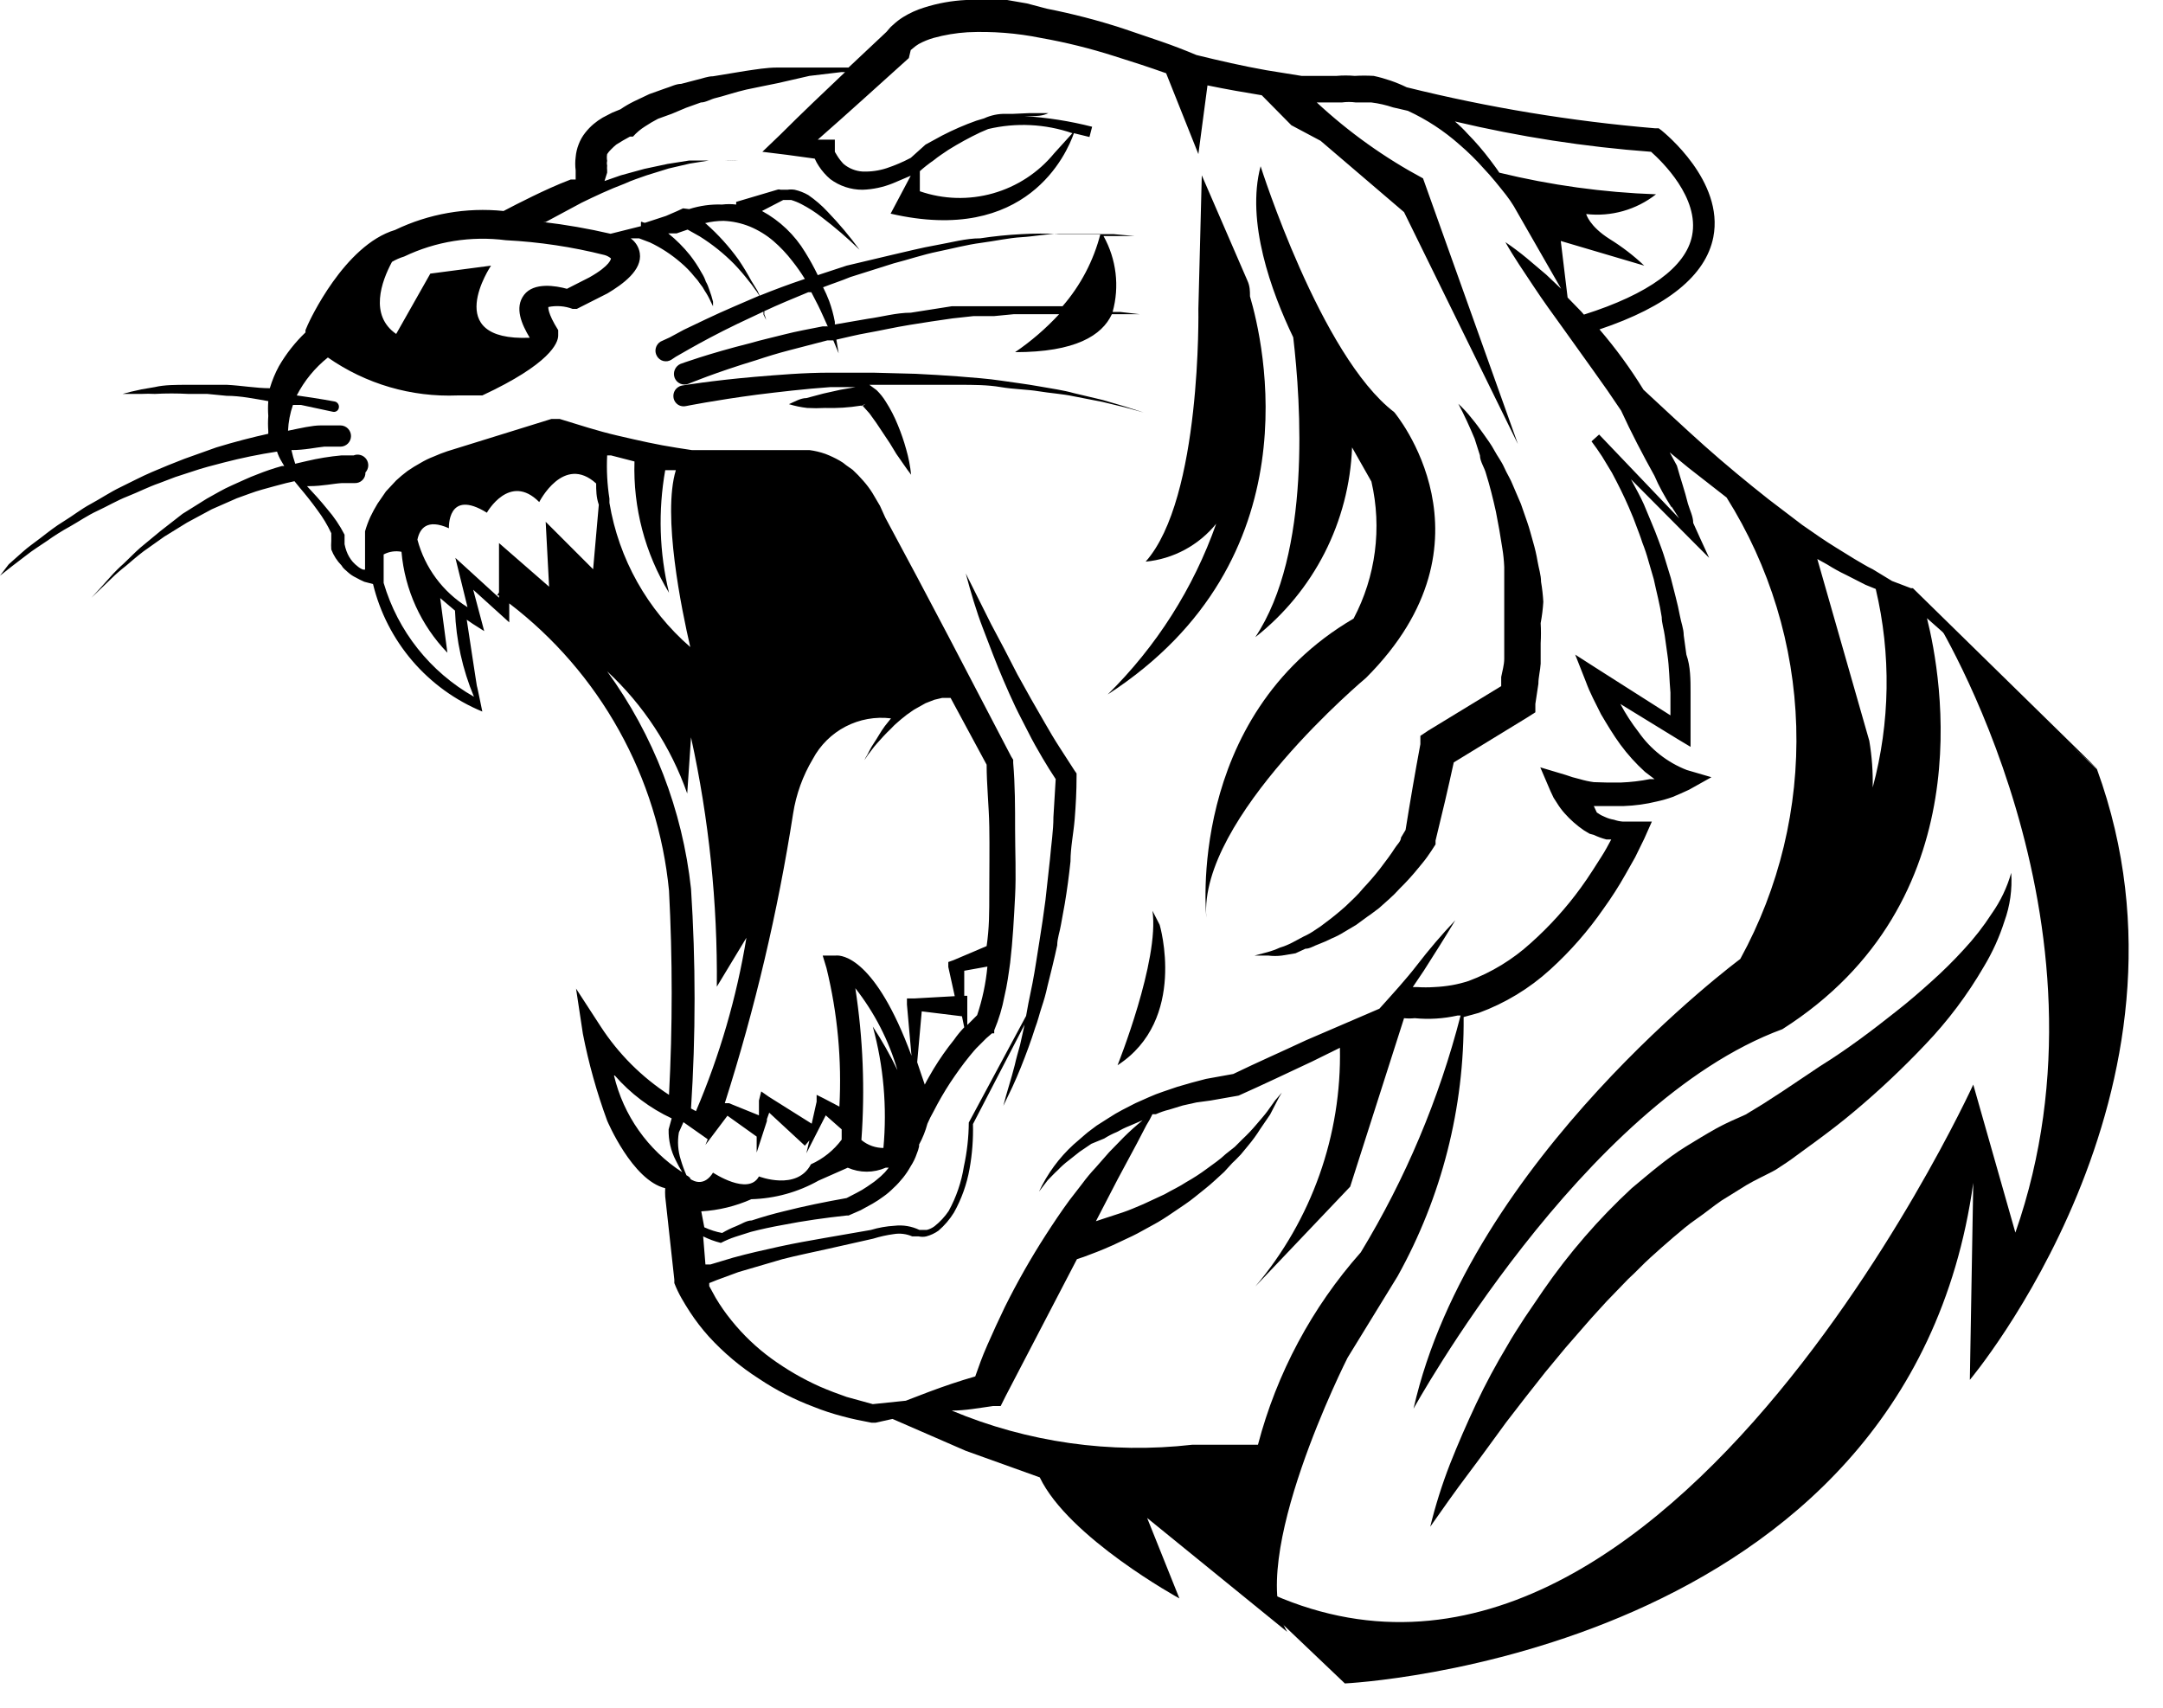 <svg width="57" height="45" viewBox="0 0 57 45" fill="none" xmlns="http://www.w3.org/2000/svg">
<g clip-path="url(#clip0_104_73)">
<path d="M40.67 15.86C40.66 15.682 40.64 15.505 40.61 15.33C40.61 15.15 40.55 14.98 40.52 14.8C40.49 14.62 40.45 14.45 40.4 14.28C40.35 14.11 40.31 13.94 40.25 13.77L40.08 13.28L39.87 12.79C39.81 12.63 39.71 12.48 39.64 12.32C39.57 12.16 39.46 12.02 39.38 11.87C39.3 11.72 39.19 11.57 39.09 11.43C38.99 11.29 38.89 11.15 38.78 11.02C38.674 10.884 38.557 10.757 38.43 10.64C38.59 10.94 38.73 11.25 38.86 11.56L39 12C39 12.16 39.12 12.32 39.16 12.48C39.26 12.8 39.34 13.12 39.42 13.48L39.51 13.96L39.59 14.45C39.617 14.612 39.633 14.776 39.64 14.94C39.64 15.1 39.64 15.26 39.64 15.42C39.64 15.58 39.64 15.75 39.64 15.91C39.64 16.07 39.64 16.24 39.64 16.4C39.64 16.56 39.64 16.72 39.64 16.88V17.36C39.64 17.52 39.59 17.68 39.56 17.84V18.08L37.64 19.25L37.43 19.39V19.61C37.29 20.36 37.16 21.12 37.04 21.87L36.92 22.07C36.92 22.17 36.81 22.26 36.75 22.36C36.69 22.46 36.5 22.72 36.36 22.9C36.22 23.08 36.07 23.25 35.92 23.41C35.849 23.498 35.772 23.581 35.69 23.66L35.45 23.89C35.28 24.04 35.11 24.18 34.92 24.32C34.834 24.389 34.744 24.452 34.65 24.51C34.556 24.576 34.455 24.633 34.35 24.68L34.05 24.84C33.948 24.893 33.841 24.937 33.73 24.97C33.623 25.019 33.513 25.059 33.4 25.09L33.06 25.18H33.42C33.539 25.195 33.66 25.195 33.78 25.18L34.14 25.12L34.4 25C34.52 25 34.63 24.92 34.75 24.88C34.866 24.836 34.979 24.786 35.09 24.73C35.205 24.683 35.315 24.627 35.42 24.56L35.74 24.37L36.04 24.15C36.15 24.08 36.24 24 36.34 23.93L36.62 23.68C36.712 23.598 36.798 23.512 36.88 23.42C37.057 23.246 37.224 23.063 37.38 22.87C37.46 22.77 37.54 22.68 37.61 22.58C37.68 22.48 37.75 22.38 37.83 22.25V22.15C38 21.46 38.16 20.78 38.31 20.09L40.24 18.91L40.46 18.77V18.55L40.54 18.02C40.54 17.84 40.59 17.67 40.6 17.49V16.95C40.61 16.773 40.61 16.596 40.6 16.42C40.635 16.235 40.658 16.048 40.67 15.86Z" fill="black"/>
<path d="M36 17.86C39.61 14.25 36.74 10.86 36.74 10.86C34.8 9.38 33.22 4.38 33.22 4.38C32.83 5.84 33.5 7.68 34.08 8.89C34.28 10.6 34.56 14.57 33.08 16.79C33.842 16.192 34.465 15.434 34.906 14.571C35.346 13.707 35.593 12.758 35.63 11.79L36.14 12.69C36.422 13.911 36.255 15.192 35.67 16.3C31.23 18.9 31.79 24.18 31.79 24.18C31.58 21.56 36 17.86 36 17.86Z" fill="black"/>
<path d="M32.94 7.81C32.94 7.67 32.94 7.54 32.87 7.39L31.67 4.62L31.58 8.14C31.58 8.14 31.67 13.14 30.19 14.8C30.551 14.765 30.901 14.659 31.221 14.487C31.54 14.315 31.822 14.082 32.05 13.8C31.451 15.498 30.473 17.037 29.19 18.3C34.67 14.75 33.29 9 32.94 7.81Z" fill="black"/>
<path d="M30.14 10.87L29.64 10.71L29.06 10.54L28.3 10.36C28.02 10.28 27.71 10.24 27.38 10.18C27.05 10.12 26.71 10.08 26.38 10.03C26.05 9.98 25.65 9.95 25.27 9.92C24.89 9.89 24.51 9.87 24.13 9.85L23 9.82C22.62 9.82 22.25 9.82 21.89 9.82C21.17 9.82 20.5 9.88 19.89 9.93C18.74 10.03 17.97 10.16 17.97 10.16C17.934 10.167 17.899 10.181 17.869 10.202C17.838 10.222 17.812 10.249 17.791 10.279C17.771 10.31 17.757 10.344 17.75 10.38C17.743 10.417 17.743 10.454 17.75 10.49C17.757 10.526 17.771 10.56 17.792 10.59C17.812 10.62 17.839 10.646 17.87 10.666C17.901 10.685 17.935 10.699 17.971 10.704C18.008 10.71 18.044 10.709 18.08 10.7C18.08 10.7 18.82 10.55 19.95 10.4C20.52 10.33 21.18 10.25 21.89 10.2H22.55L22.15 10.27L21.7 10.37L21.25 10.49C21.1 10.49 20.95 10.58 20.79 10.65C20.947 10.698 21.107 10.731 21.27 10.75C21.427 10.759 21.583 10.759 21.74 10.75C22.055 10.76 22.369 10.74 22.68 10.69H22.73L22.91 10.89L23.09 11.14L23.27 11.41L23.45 11.68L23.62 11.96C23.75 12.14 23.87 12.33 24.01 12.51C23.987 12.283 23.943 12.059 23.88 11.84C23.82 11.622 23.747 11.409 23.66 11.2C23.573 10.984 23.466 10.776 23.34 10.58C23.273 10.471 23.192 10.37 23.1 10.28L22.91 10.14H22.83H22.77H23H24.13C24.51 10.14 24.9 10.14 25.27 10.14C25.64 10.14 26.02 10.14 26.37 10.2C26.72 10.26 27.07 10.26 27.37 10.31C27.67 10.36 28 10.38 28.28 10.44L29.05 10.59L29.63 10.73L30.14 10.87ZM22.69 10.7L22.81 10.64C22.72 10.71 22.72 10.69 22.69 10.7Z" fill="black"/>
<path d="M55.28 20.27L50.41 15.5H50.36L49.86 15.31L49.35 15C49.18 14.92 49.03 14.82 48.87 14.73L48.4 14.44C48.09 14.25 47.79 14.04 47.49 13.83L46.61 13.16C46.04 12.71 45.47 12.24 44.92 11.75C44.37 11.26 43.83 10.75 43.31 10.27C42.966 9.71 42.578 9.179 42.15 8.68C43.94 8.08 44.95 7.26 45.15 6.25C45.44 4.77 43.86 3.5 43.79 3.44L43.71 3.38H43.61C41.405 3.194 39.218 2.833 37.07 2.3C36.793 2.166 36.501 2.065 36.2 2C36.033 1.99 35.867 1.99 35.7 2C35.54 1.986 35.38 1.986 35.22 2H34.77H34.3L33.37 1.85C32.75 1.74 32.14 1.6 31.53 1.45C31.22 1.32 30.91 1.2 30.59 1.09L29.59 0.75C28.934 0.536 28.267 0.363 27.59 0.23L27.06 0.09L26.54 1.04867e-06C26.18 -0.025 25.82 -0.025 25.46 1.04867e-06C25.083 0.018 24.71 0.085 24.35 0.2C24.157 0.26 23.972 0.344 23.8 0.45C23.707 0.508 23.62 0.575 23.54 0.65C23.495 0.685 23.455 0.725 23.42 0.77L23.36 0.84L22.36 1.78H22.18H21.33H20.48C20.2 1.78 19.92 1.83 19.64 1.87L18.79 2.01C18.65 2.01 18.51 2.07 18.37 2.1L17.95 2.21C17.81 2.21 17.67 2.29 17.53 2.33L17.11 2.48L16.71 2.67C16.585 2.731 16.465 2.801 16.35 2.88L16.13 2.97L15.88 3.1C15.795 3.15 15.715 3.207 15.64 3.27C15.559 3.339 15.486 3.416 15.42 3.5C15.348 3.591 15.291 3.692 15.25 3.8C15.207 3.909 15.18 4.023 15.17 4.14C15.155 4.256 15.155 4.374 15.17 4.49C15.17 4.55 15.17 4.61 15.17 4.66V4.73H15.04C14.67 4.87 14.33 5.03 14.04 5.17C13.75 5.31 13.44 5.47 13.27 5.56C12.289 5.459 11.299 5.632 10.41 6.06C9.07 6.46 8.15 8.47 8.11 8.56L8.05 8.7V8.76C7.776 9.022 7.54 9.322 7.35 9.65C7.25 9.834 7.17 10.029 7.11 10.23C6.75 10.23 6.37 10.16 5.98 10.14H5.46C5.29 10.14 5.12 10.14 4.96 10.14C4.64 10.14 4.33 10.14 4.08 10.2L3.73 10.26L3.46 10.32L3.23 10.38H3.47H3.73C3.847 10.374 3.963 10.374 4.08 10.38C4.373 10.364 4.667 10.364 4.96 10.38H5.46L5.97 10.43C6.34 10.43 6.72 10.51 7.07 10.57C7.06 10.7 7.06 10.83 7.07 10.96C7.06 11.093 7.06 11.227 7.07 11.36C7.07 11.36 7.07 11.36 7.07 11.43C6.66 11.52 6.19 11.64 5.7 11.79L4.86 12.09L4.43 12.26L4 12.44C3.72 12.56 3.44 12.71 3.17 12.84C2.9 12.97 2.65 13.14 2.39 13.28C2.13 13.42 1.92 13.59 1.69 13.73C1.46 13.87 1.27 14.02 1.09 14.16C0.91 14.3 0.73 14.42 0.59 14.55L0.23 14.87L0 15.17L0.33 14.91L0.71 14.62C0.86 14.5 1.04 14.39 1.23 14.26C1.429 14.117 1.636 13.987 1.85 13.87C2.08 13.74 2.31 13.58 2.57 13.46C2.83 13.34 3.08 13.19 3.36 13.08C3.64 12.97 3.91 12.83 4.2 12.73L4.62 12.57L5.05 12.43C5.34 12.33 5.62 12.26 5.89 12.19C6.355 12.069 6.825 11.972 7.3 11.9C7.33 11.991 7.37 12.078 7.42 12.16L7.49 12.28H7.43C7.209 12.341 6.992 12.415 6.78 12.5C6.56 12.58 6.34 12.69 6.11 12.79C5.88 12.89 5.67 13.02 5.45 13.14L4.81 13.54L4.22 14L3.7 14.43C3.54 14.57 3.4 14.72 3.26 14.85C3.133 14.962 3.012 15.083 2.9 15.21L2.64 15.5L2.41 15.75L2.66 15.51L2.94 15.24C3.06 15.123 3.187 15.013 3.32 14.91C3.46 14.79 3.61 14.66 3.78 14.53L4.33 14.14L4.93 13.77L5.58 13.42L6.24 13.13C6.47 13.05 6.69 12.96 6.91 12.9C7.13 12.84 7.34 12.78 7.54 12.73L7.76 12.68L7.89 12.84C8.06 13.04 8.22 13.24 8.37 13.45C8.51 13.637 8.631 13.838 8.73 14.05V14.13C8.73 14.13 8.73 14.21 8.73 14.25C8.724 14.327 8.724 14.403 8.73 14.48C8.79 14.637 8.882 14.78 9 14.9C9.021 14.938 9.048 14.971 9.08 15L9.17 15.08C9.233 15.137 9.303 15.184 9.38 15.22C9.451 15.261 9.525 15.297 9.6 15.33L9.83 15.39C10.011 16.137 10.367 16.831 10.867 17.415C11.368 17.999 11.999 18.456 12.71 18.75C12.71 18.75 12.57 18.06 12.57 18.09C12.57 18.12 12.3 16.33 12.3 16.33L12.46 16.44L12.76 16.63L12.47 15.54L13.42 16.4V15.9C14.604 16.805 15.589 17.944 16.313 19.247C17.038 20.549 17.486 21.987 17.63 23.47C17.724 25.262 17.724 27.058 17.63 28.85C16.911 28.383 16.297 27.769 15.83 27.05L15.18 26.05L15.36 27.24C15.512 28.019 15.726 28.785 16 29.53C16 29.53 16.66 31.1 17.53 31.31C17.525 31.383 17.525 31.457 17.53 31.53L17.77 33.72V33.81C17.823 33.948 17.887 34.081 17.96 34.21C18.03 34.33 18.1 34.45 18.18 34.57C18.33 34.799 18.497 35.017 18.68 35.22C19.07 35.646 19.513 36.019 20 36.33C20.45 36.632 20.933 36.88 21.44 37.07C21.688 37.17 21.942 37.253 22.2 37.32C22.45 37.39 22.71 37.44 22.97 37.49H23.07L23.52 37.39L25.45 38.23L27.4 38.93C28.16 40.52 31.08 42.12 31.08 42.12L30.23 40L33.92 43C32.8 41.13 35.51 35.78 35.51 35.78L36.83 33.63C37.992 31.543 38.591 29.189 38.57 26.8L38.97 26.69C39.665 26.435 40.303 26.048 40.85 25.55C41.38 25.069 41.853 24.529 42.26 23.94C42.466 23.654 42.657 23.357 42.83 23.05L43.09 22.59L43.33 22.1L43.53 21.65H43.01H42.77C42.688 21.644 42.607 21.627 42.53 21.6C42.45 21.587 42.373 21.564 42.3 21.53L42.19 21.48L42.08 21.41L42 21.24H42.35H42.79C43.083 21.23 43.375 21.19 43.66 21.12C43.803 21.089 43.943 21.049 44.08 21L44.29 20.91L44.51 20.81L45.1 20.48L44.45 20.29C43.937 20.09 43.495 19.742 43.18 19.29C42.999 19.057 42.839 18.81 42.7 18.55L44.2 19.47L44.55 19.68V19.28V18.76C44.55 18.59 44.55 18.42 44.55 18.25C44.55 17.91 44.55 17.56 44.44 17.25L44.37 16.74C44.37 16.57 44.3 16.4 44.27 16.23C44.21 15.9 44.11 15.56 44.03 15.23L43.88 14.74C43.83 14.57 43.77 14.41 43.71 14.25C43.65 14.09 43.59 13.93 43.52 13.77C43.45 13.61 43.39 13.45 43.32 13.29C43.25 13.13 43.1 12.85 42.98 12.63L44.65 14.31L45.04 14.7L44.81 14.2L44.62 13.78C44.62 13.61 44.53 13.44 44.48 13.27C44.4 12.94 44.29 12.63 44.19 12.27L44 11.92L44.5 12.33L45.5 13.11C46.638 14.921 47.272 17.003 47.335 19.141C47.398 21.279 46.889 23.395 45.86 25.27C45.86 25.27 38.73 30.55 37.25 37.12C37.25 37.12 41.69 29.06 46.97 27.12C52.25 23.76 51.17 17.84 50.78 16.29L55.28 20.27ZM43.51 4C43.79 4.25 44.79 5.21 44.59 6.21C44.43 7.03 43.45 7.75 41.74 8.29L41.67 8.21L41.31 7.84L41.13 6.35L43.33 7C43.051 6.736 42.746 6.502 42.42 6.3C41.88 5.96 41.8 5.64 41.8 5.64C42.458 5.716 43.119 5.529 43.64 5.12C42.248 5.071 40.864 4.88 39.51 4.55C39.44 4.44 39.36 4.34 39.28 4.23C39.093 3.98 38.889 3.743 38.67 3.52C38.568 3.406 38.457 3.299 38.34 3.2C40.039 3.603 41.768 3.871 43.51 4ZM10.33 6.9C10.431 6.841 10.538 6.794 10.65 6.76C11.483 6.361 12.414 6.212 13.33 6.33C14.207 6.375 15.078 6.505 15.93 6.72C15.993 6.737 16.051 6.768 16.1 6.81C16.1 6.81 16.1 6.99 15.53 7.31L14.94 7.61C14.65 7.53 14.07 7.43 13.81 7.77C13.55 8.11 13.75 8.55 13.96 8.9C11.59 9 12.94 7 12.94 7L11.34 7.21L10.44 8.8C9.73 8.31 10.05 7.42 10.33 6.9ZM12.49 18.36C11.337 17.707 10.483 16.631 10.11 15.36V14.61C10.254 14.533 10.42 14.509 10.58 14.54C10.666 15.539 11.093 16.479 11.79 17.2L11.6 15.76L11.99 16.09C12.019 16.87 12.188 17.64 12.49 18.36ZM15.63 15L14.38 13.75L14.47 15.46L13.15 14.31V15.61L13.1 15.69H13.15V15.75L12 14.7L12.32 16C11.669 15.597 11.197 14.96 11 14.22C11.06 13.93 11.25 13.66 11.83 13.92C11.83 13.92 11.78 12.86 12.83 13.51C12.83 13.51 13.43 12.44 14.21 13.23C14.21 13.23 14.85 11.96 15.71 12.74C15.71 12.91 15.71 13.1 15.78 13.3L15.63 15ZM17.63 15.62C17.374 14.562 17.34 13.462 17.53 12.39H17.71H17.81C17.45 13.57 17.96 16.06 18.19 17.05C17.059 16.07 16.305 14.726 16.06 13.25V13.14C16.001 12.763 15.981 12.381 16 12H16.1L16.72 12.16C16.681 13.377 16.998 14.579 17.63 15.62ZM16 17.69C16.955 18.576 17.679 19.681 18.11 20.91L18.21 19.43C18.683 21.587 18.911 23.791 18.89 26L19.67 24.71C19.412 26.281 18.965 27.816 18.34 29.28L18.21 29.21C18.335 27.282 18.335 25.348 18.21 23.42C17.985 21.35 17.224 19.375 16 17.69ZM22.88 19.88C22.94 19.81 23.01 19.7 23.11 19.59C23.21 19.48 23.33 19.34 23.47 19.21C23.535 19.138 23.605 19.072 23.68 19.01L23.75 18.95L23.9 18.83C23.98 18.78 24.06 18.71 24.14 18.67L24.39 18.53L24.62 18.44L24.83 18.39H25.05L26 20.15C26 20.68 26.06 21.23 26.07 21.78C26.08 22.33 26.07 22.93 26.07 23.5C26.07 24.07 26.07 24.45 26 24.93L25.13 25.3L24.99 25.35V25.48L25.16 26.25L24.09 26.31H23.9V26.47L24.02 27.82C23.07 25.24 22.19 25.16 22.02 25.18H21.68L21.78 25.51C22.072 26.703 22.186 27.933 22.12 29.16L21.72 28.95L21.52 28.85V29.03L21.39 29.61L20.26 28.9L20.06 28.76L20 29V29.39L19.21 29.07H19.1C19.895 26.577 20.497 24.026 20.9 21.44C20.979 20.931 21.156 20.442 21.42 20C21.615 19.634 21.916 19.336 22.284 19.145C22.652 18.954 23.069 18.879 23.48 18.93L23.32 19.13C23.2 19.29 23.12 19.45 23.03 19.58C22.94 19.71 22.89 19.83 22.85 19.9C22.823 19.941 22.8 19.985 22.78 20.03L22.88 19.88ZM25.41 26.24V25.58L26.02 25.47C25.98 25.906 25.889 26.335 25.75 26.75L25.64 26.86L25.49 27.01V26.57V26.24H25.41ZM25.41 27.07C25.312 27.173 25.221 27.283 25.14 27.4C24.943 27.644 24.763 27.902 24.6 28.17C24.52 28.31 24.44 28.44 24.37 28.58C24.3 28.37 24.23 28.18 24.17 27.99L24.29 26.65L25.35 26.78L25.41 27.07ZM23.3 30.25C23.081 30.254 22.868 30.18 22.7 30.04C22.797 28.705 22.743 27.363 22.54 26.04C23.044 26.683 23.421 27.416 23.65 28.2C23.459 27.803 23.242 27.419 23 27.05C23.285 28.091 23.379 29.175 23.28 30.25H23.3ZM16.2 28.34C16.616 28.817 17.127 29.202 17.7 29.47L17.62 29.76C17.613 30.045 17.678 30.327 17.81 30.58C17.861 30.686 17.917 30.79 17.98 30.89C17.073 30.304 16.428 29.39 16.18 28.34H16.2ZM18.2 31.06C18.172 31.021 18.134 30.99 18.09 30.97C18.031 30.837 17.981 30.7 17.94 30.56C17.865 30.328 17.848 30.081 17.89 29.84L18.01 29.57L18.65 30.02L18.59 30.17L19.17 29.4L19.94 29.95V30.37L20.21 29.54V29.49L20.27 29.32L21.21 30.19L21.33 30.05L21.25 30.39L21.76 29.39L22.18 29.76C22.18 29.87 22.18 29.96 22.18 30.03C21.97 30.312 21.691 30.536 21.37 30.68C21 31.39 20 31 20 31C19.72 31.52 18.79 30.9 18.79 30.9C18.57 31.25 18.31 31.15 18.18 31.06H18.2ZM18.48 31.92C18.936 31.894 19.383 31.785 19.8 31.6C20.421 31.583 21.029 31.415 21.57 31.11L22.34 30.77C22.498 30.839 22.668 30.875 22.84 30.875C23.012 30.875 23.182 30.839 23.34 30.77H23.42L23.32 30.89C23.252 30.962 23.178 31.029 23.1 31.09C23.02 31.16 22.93 31.21 22.85 31.27C22.764 31.329 22.673 31.383 22.58 31.43L22.31 31.57C21.75 31.67 21.2 31.78 20.65 31.92C20.37 31.987 20.09 32.067 19.81 32.16C19.67 32.16 19.53 32.26 19.4 32.31C19.272 32.36 19.148 32.42 19.03 32.49C18.868 32.46 18.71 32.409 18.56 32.34L18.48 31.92ZM35.86 33C34.571 34.454 33.643 36.191 33.15 38.07H31.42C29.265 38.317 27.081 38.008 25.08 37.17C25.44 37.17 25.81 37.1 26.17 37.05H26.37L26.5 36.79L28.38 33.18L28.56 33.12C28.75 33.05 29.02 32.95 29.33 32.81L29.84 32.57C30.01 32.49 30.19 32.38 30.38 32.28C30.57 32.18 30.75 32.06 30.94 31.93C31.13 31.8 31.32 31.68 31.49 31.54C31.66 31.4 31.85 31.26 32.02 31.1L32.26 30.88L32.48 30.64C32.56 30.57 32.63 30.49 32.7 30.42L32.89 30.19C33.007 30.051 33.114 29.904 33.21 29.75L33.47 29.37L33.63 29.06C33.675 28.967 33.725 28.877 33.78 28.79L33.6 29L33.4 29.28C33.32 29.39 33.22 29.5 33.11 29.63C32.995 29.767 32.871 29.898 32.74 30.02L32.54 30.22L32.3 30.41C32.224 30.482 32.144 30.548 32.06 30.61L31.8 30.8C31.628 30.928 31.447 31.045 31.26 31.15C31.08 31.27 30.88 31.36 30.69 31.47L30.13 31.73C29.94 31.81 29.76 31.89 29.58 31.95L29.09 32.11L28.88 32.18L29.45 31.08L29.96 30.13L30.21 29.65C30.269 29.557 30.323 29.46 30.37 29.36H30.46C30.573 29.31 30.69 29.269 30.81 29.24L31.17 29.13L31.53 29.05L31.9 29L32.64 28.87C33.29 28.58 33.94 28.27 34.58 27.97L35.31 27.61C35.359 29.909 34.566 32.146 33.08 33.9L35.58 31.27L37 26.83C37.093 26.84 37.187 26.84 37.28 26.83C37.658 26.867 38.039 26.843 38.41 26.76H38.49C37.924 28.958 37.038 31.06 35.86 33ZM44.05 13.35L44.25 13.66L42.14 11.45L41.94 11.63C42.03 11.75 42.13 11.89 42.22 12.03L42.48 12.46C42.64 12.76 42.79 13.06 42.92 13.36C43.05 13.66 43.05 13.67 43.11 13.83C43.17 13.99 43.23 14.14 43.28 14.3C43.342 14.457 43.396 14.617 43.44 14.78L43.58 15.26C43.65 15.59 43.74 15.92 43.79 16.26C43.79 16.42 43.85 16.59 43.87 16.75L43.94 17.25C43.99 17.58 43.99 17.92 44.02 18.25C44.02 18.42 44.02 18.59 44.02 18.76V18.85L42.15 17.66L41.51 17.25L41.79 17.96C41.845 18.11 41.909 18.257 41.98 18.4L42.19 18.82C42.35 19.09 42.51 19.36 42.7 19.62C42.892 19.881 43.11 20.122 43.35 20.34L43.6 20.53H43.48C43.23 20.58 42.975 20.61 42.72 20.62H42.34L42 20.61C41.875 20.593 41.751 20.566 41.63 20.53L41.44 20.48L41.26 20.42L40.59 20.22L40.86 20.85L40.94 21.02L41.03 21.16C41.089 21.256 41.155 21.346 41.23 21.43C41.381 21.601 41.552 21.752 41.74 21.88L41.89 21.97L42 22C42.106 22.05 42.216 22.091 42.33 22.12H42.46C42.38 22.27 42.3 22.42 42.21 22.56C42.12 22.7 41.86 23.12 41.66 23.39C41.274 23.923 40.831 24.412 40.34 24.85C39.862 25.285 39.306 25.625 38.7 25.85C38.556 25.897 38.409 25.934 38.26 25.96C38.108 25.986 37.954 26.003 37.8 26.01C37.647 26.02 37.493 26.02 37.34 26.01H37.23L37.52 25.58C37.8 25.14 38.08 24.7 38.35 24.25C37.99 24.63 37.65 25.03 37.35 25.42C37.05 25.81 36.7 26.19 36.35 26.58L34.42 27.41C33.78 27.71 33.14 27.99 32.5 28.3L31.78 28.43L31.4 28.53L31.02 28.64C30.77 28.73 30.52 28.8 30.28 28.91L29.92 29.07L29.57 29.25C29.453 29.311 29.34 29.378 29.23 29.45L28.9 29.66C28.8 29.74 28.69 29.81 28.59 29.9L28.29 30.16C27.908 30.509 27.599 30.931 27.38 31.4L27.61 31.1C27.7 31.01 27.78 30.92 27.88 30.83C27.966 30.739 28.06 30.655 28.16 30.58L28.45 30.35L28.76 30.14L29.1 30C29.205 29.933 29.315 29.877 29.43 29.83C29.536 29.769 29.646 29.715 29.76 29.67L30.11 29.52C29.94 29.66 29.77 29.81 29.62 29.96L29.23 30.36L28.87 30.77C28.745 30.903 28.628 31.043 28.52 31.19L28.18 31.63C27.96 31.93 27.76 32.23 27.56 32.54C27.165 33.153 26.805 33.787 26.48 34.44C26.32 34.77 26.17 35.1 26.02 35.44C25.87 35.78 25.8 35.99 25.7 36.27C25.28 36.39 24.87 36.53 24.47 36.68L23.87 36.91L23 37L22.31 36.81C22.08 36.73 21.84 36.64 21.61 36.54C21.159 36.339 20.73 36.09 20.33 35.8C19.938 35.514 19.585 35.178 19.28 34.8C19.125 34.611 18.985 34.41 18.86 34.2L18.69 33.89V33.81L18.89 33.73L19.46 33.52L20.62 33.18C21.01 33.08 21.41 33 21.81 32.91L23.01 32.64C23.186 32.585 23.367 32.545 23.55 32.52C23.716 32.492 23.886 32.513 24.04 32.58H24.1H24.21C24.276 32.595 24.344 32.595 24.41 32.58C24.525 32.549 24.633 32.499 24.73 32.43C24.891 32.292 25.029 32.13 25.14 31.95C25.34 31.592 25.478 31.203 25.55 30.8C25.62 30.411 25.65 30.015 25.64 29.62L27 27L26.88 27.54C26.83 27.72 26.78 27.89 26.74 28.07C26.65 28.43 26.53 28.78 26.44 29.14L26.68 28.64C26.76 28.47 26.83 28.3 26.9 28.13C27.04 27.78 27.17 27.43 27.28 27.08C27.35 26.9 27.39 26.72 27.45 26.54C27.51 26.36 27.56 26.19 27.6 26C27.69 25.64 27.78 25.28 27.86 24.91C27.86 24.73 27.93 24.55 27.96 24.36C27.99 24.17 28.03 24 28.06 23.81C28.12 23.45 28.17 23.08 28.21 22.7C28.21 22.33 28.29 21.96 28.32 21.59C28.35 21.22 28.37 20.85 28.37 20.46V20.38L28.32 20.31L27.92 19.69C27.79 19.49 27.66 19.27 27.54 19.06C27.29 18.63 27.05 18.21 26.81 17.77L26.47 17.11L26.12 16.45L25.45 15.11C25.58 15.6 25.73 16.11 25.9 16.55C26.07 16.99 26.25 17.48 26.45 17.94C26.55 18.17 26.65 18.4 26.76 18.63C26.87 18.86 26.99 19.08 27.1 19.3C27.21 19.52 27.34 19.75 27.47 19.97C27.6 20.19 27.7 20.35 27.82 20.53L27.76 21.53C27.76 21.9 27.7 22.26 27.67 22.63L27.55 23.72C27.5 24.09 27.45 24.45 27.39 24.81C27.33 25.17 27.28 25.54 27.21 25.9L27.1 26.44L27.04 26.77L25.53 29.58C25.527 29.97 25.483 30.359 25.4 30.74C25.335 31.15 25.2 31.546 25 31.91C24.898 32.062 24.773 32.196 24.63 32.31C24.568 32.357 24.496 32.392 24.42 32.41H24.29H24.23C24.025 32.312 23.796 32.273 23.57 32.3C23.36 32.312 23.152 32.349 22.95 32.41L21.74 32.62C21.34 32.69 20.94 32.76 20.53 32.85C20.12 32.94 19.72 33.03 19.32 33.14L18.72 33.32H18.59L18.53 32.58C18.677 32.653 18.831 32.71 18.99 32.75H19C19.122 32.687 19.249 32.633 19.38 32.59L19.79 32.46C20.06 32.39 20.34 32.33 20.62 32.28C21.18 32.17 21.75 32.09 22.31 32.03H22.36L22.68 31.89L22.99 31.72C23.09 31.663 23.187 31.599 23.28 31.53C23.377 31.462 23.467 31.384 23.55 31.3C23.596 31.259 23.639 31.216 23.68 31.17L23.8 31.03C23.875 30.936 23.942 30.835 24 30.73C24.067 30.627 24.121 30.516 24.16 30.4C24.186 30.339 24.206 30.275 24.22 30.21V30.16C24.315 29.986 24.389 29.801 24.44 29.61C24.487 29.5 24.541 29.394 24.6 29.29C24.733 29.029 24.88 28.775 25.04 28.53C25.2 28.29 25.37 28.05 25.55 27.83C25.73 27.61 25.74 27.61 25.84 27.51L25.99 27.36L26.14 27.23H26.2V27.15C26.322 26.86 26.412 26.559 26.47 26.25C26.54 25.96 26.58 25.66 26.62 25.37C26.69 24.78 26.72 24.19 26.75 23.61C26.78 23.03 26.75 22.44 26.75 21.85C26.75 21.26 26.75 20.69 26.7 20.1V20.02L26.65 19.94L25 16.78C24.45 15.73 23.89 14.68 23.33 13.64L23.19 13.33L22.99 12.99C22.919 12.877 22.839 12.77 22.75 12.67C22.662 12.568 22.569 12.472 22.47 12.38L22.3 12.26C22.248 12.214 22.191 12.174 22.13 12.14C22.008 12.07 21.881 12.01 21.75 11.96C21.614 11.912 21.473 11.879 21.33 11.86H21.11H18.61H18.23L17.84 11.8C17.32 11.72 16.84 11.61 16.28 11.48C15.72 11.35 15.28 11.2 14.75 11.04H14.63H14.53L11.79 11.89C11.668 11.931 11.548 11.977 11.43 12.03C11.309 12.076 11.192 12.133 11.08 12.2C10.963 12.264 10.85 12.334 10.74 12.41C10.636 12.488 10.535 12.571 10.44 12.66L10.17 12.95L9.95 13.27C9.881 13.383 9.817 13.5 9.76 13.62C9.704 13.743 9.657 13.87 9.62 14V14.07V15.01H9.57C9.515 14.99 9.464 14.959 9.42 14.92L9.36 14.87L9.3 14.81C9.226 14.725 9.168 14.626 9.13 14.52C9.109 14.461 9.092 14.401 9.08 14.34C9.08 14.34 9.08 14.28 9.08 14.26C9.08 14.24 9.08 14.19 9.08 14.18V14.09C8.955 13.845 8.8 13.617 8.62 13.41C8.45 13.2 8.27 13 8.09 12.81H8.15C8.5 12.81 8.8 12.74 9.01 12.73H9.35C9.387 12.731 9.424 12.725 9.459 12.711C9.493 12.698 9.525 12.677 9.551 12.651C9.577 12.625 9.598 12.593 9.612 12.559C9.625 12.524 9.631 12.487 9.63 12.45C9.673 12.403 9.699 12.343 9.704 12.28C9.708 12.216 9.691 12.153 9.655 12.101C9.619 12.049 9.566 12.01 9.505 11.992C9.444 11.973 9.379 11.976 9.32 12H9C8.69 12.028 8.383 12.078 8.08 12.15L7.78 12.22C7.74 12.102 7.707 11.982 7.68 11.86C8.03 11.86 8.33 11.79 8.54 11.77H8.97C9.044 11.77 9.115 11.741 9.168 11.688C9.22 11.636 9.25 11.564 9.25 11.49C9.25 11.416 9.22 11.345 9.168 11.292C9.115 11.239 9.044 11.21 8.97 11.21H8.77H8.45C8.23 11.21 7.93 11.28 7.59 11.35C7.6 11.118 7.644 10.889 7.72 10.67H7.93L8.77 10.85C8.788 10.854 8.806 10.855 8.824 10.852C8.842 10.848 8.86 10.841 8.875 10.831C8.89 10.82 8.903 10.807 8.912 10.791C8.922 10.776 8.928 10.758 8.93 10.74C8.936 10.704 8.928 10.668 8.907 10.638C8.887 10.608 8.855 10.587 8.82 10.58C8.82 10.58 8.4 10.5 7.82 10.42C8.02 10.033 8.299 9.692 8.64 9.42C9.64 10.119 10.841 10.47 12.06 10.42C12.38 10.42 12.59 10.42 12.62 10.42H12.71C14.49 9.59 14.71 9.04 14.71 8.84V8.77V8.7C14.42 8.24 14.45 8.09 14.45 8.09C14.664 8.046 14.886 8.063 15.09 8.14H15.2L16.01 7.73C16.41 7.49 16.93 7.12 16.86 6.67C16.848 6.592 16.821 6.518 16.779 6.451C16.738 6.384 16.684 6.326 16.62 6.28H16.74H16.84L17.13 6.39C17.423 6.529 17.695 6.708 17.94 6.92C18.072 7.031 18.193 7.155 18.3 7.29C18.356 7.348 18.406 7.412 18.45 7.48C18.497 7.535 18.537 7.596 18.57 7.66C18.632 7.752 18.686 7.849 18.73 7.95L18.79 8.07V7.95C18.763 7.841 18.73 7.734 18.69 7.63C18.668 7.557 18.638 7.486 18.6 7.42C18.573 7.339 18.536 7.262 18.49 7.19C18.4 7.025 18.296 6.868 18.18 6.72C18.011 6.51 17.82 6.319 17.61 6.15H17.83L18.12 6.05L18.44 6.23C18.771 6.437 19.076 6.682 19.35 6.96C19.495 7.112 19.632 7.273 19.76 7.44C19.83 7.52 19.88 7.61 19.94 7.68L20.01 7.79L19.36 8.07C18.8 8.31 18.36 8.53 18.02 8.69L17.65 8.89L17.41 9C17.347 9.038 17.301 9.098 17.282 9.17C17.263 9.241 17.273 9.316 17.31 9.38C17.328 9.412 17.352 9.441 17.381 9.463C17.41 9.486 17.443 9.503 17.478 9.512C17.514 9.521 17.551 9.523 17.587 9.518C17.624 9.512 17.659 9.499 17.69 9.48L17.81 9.4L18.16 9.2C18.46 9.03 18.9 8.79 19.44 8.53L20.12 8.21C20.122 8.237 20.122 8.263 20.12 8.29L20.19 8.43C20.179 8.378 20.162 8.328 20.14 8.28C20.143 8.253 20.143 8.227 20.14 8.2C20.5 8.03 20.89 7.87 21.3 7.7H21.38L21.56 8.05C21.65 8.23 21.72 8.4 21.79 8.55C21.86 8.7 21.79 8.55 21.79 8.6H21.68C21.33 8.67 20.99 8.73 20.68 8.81C20.37 8.89 20.05 8.96 19.78 9.04C18.66 9.32 17.93 9.59 17.93 9.59C17.862 9.621 17.809 9.676 17.781 9.745C17.753 9.814 17.753 9.891 17.78 9.96C17.794 9.994 17.815 10.025 17.841 10.052C17.868 10.078 17.899 10.099 17.934 10.113C17.968 10.127 18.005 10.133 18.042 10.133C18.079 10.133 18.116 10.125 18.15 10.11C18.15 10.11 18.84 9.82 19.93 9.49C20.2 9.4 20.49 9.31 20.8 9.23L21.8 8.97H21.96L22.1 9.31L22.04 8.95C22.31 8.89 22.58 8.82 22.87 8.77C23.16 8.72 23.6 8.62 23.98 8.56C24.36 8.5 24.73 8.44 25.1 8.39L25.65 8.33H26.19L26.71 8.28H27.22H27.91C27.562 8.656 27.173 8.992 26.75 9.28C28.34 9.28 29.04 8.84 29.3 8.28H29.52H30.04L29.52 8.22H29.32C29.506 7.548 29.42 6.829 29.08 6.22H29.35H29.9L29.35 6.17H29.07H28.75H27.92C27.587 6.15 27.253 6.15 26.92 6.17C26.555 6.188 26.191 6.225 25.83 6.28C25.45 6.28 25.07 6.39 24.67 6.46C24.27 6.53 23.89 6.63 23.49 6.72L22.31 7L21.55 7.25C21.451 7.044 21.341 6.844 21.22 6.65C20.944 6.191 20.55 5.815 20.08 5.56L20.64 5.27H20.85C20.943 5.298 21.034 5.335 21.12 5.38C21.307 5.477 21.484 5.59 21.65 5.72C22 5.986 22.334 6.273 22.65 6.58C22.393 6.228 22.112 5.894 21.81 5.58C21.657 5.415 21.485 5.268 21.3 5.14C21.188 5.076 21.066 5.028 20.94 5C20.877 4.99 20.813 4.99 20.75 5H20.63H20.57C20.541 4.989 20.509 4.989 20.48 5L19.4 5.32V5.39C19.277 5.375 19.153 5.375 19.03 5.39C18.735 5.379 18.441 5.42 18.16 5.51L18 5.49L17.85 5.56L17.55 5.69L17 5.87C16.93 5.87 16.89 5.81 16.89 5.87V5.96L16.49 6.06L16.09 6.16C15.503 6.024 14.909 5.92 14.31 5.85H14.38L15.33 5.34C15.68 5.17 16.06 4.99 16.46 4.84C16.65 4.75 16.85 4.69 17.04 4.62L17.62 4.44L18.18 4.31L18.68 4.23H19.11C19.223 4.22 19.337 4.22 19.45 4.23C19.337 4.223 19.223 4.223 19.11 4.23H18.68H18.16L17.59 4.32L16.98 4.45L16.36 4.62L15.93 4.77L16 4.55C16 4.55 16 4.55 16 4.49C15.995 4.447 15.995 4.403 16 4.36C15.99 4.321 15.99 4.279 16 4.24C15.989 4.18 15.989 4.12 16 4.06C16.031 4.012 16.068 3.969 16.11 3.93C16.151 3.888 16.194 3.847 16.24 3.81L16.42 3.7L16.6 3.6H16.68C16.773 3.495 16.881 3.404 17 3.33C17.11 3.257 17.223 3.191 17.34 3.13L17.7 3L18.08 2.84L18.47 2.7C18.6 2.7 18.73 2.61 18.87 2.58C19.01 2.55 19.4 2.42 19.67 2.36C19.94 2.3 20.22 2.25 20.5 2.19L21.33 2L22.17 1.9H22.27C21.7 2.44 21.13 2.98 20.57 3.54L20.09 4L20.74 4.08L21.47 4.18C21.501 4.25 21.538 4.317 21.58 4.38C21.663 4.507 21.764 4.622 21.88 4.72C22.126 4.903 22.424 5.001 22.73 5C23.005 4.991 23.275 4.933 23.53 4.83L24 4.63L23.47 5.63C27.06 6.46 28.11 4.05 28.3 3.51L28.71 3.61L28.78 3.34C28.197 3.191 27.601 3.097 27 3.06H27.15C27.3 3.06 27.47 3.06 27.63 2.98C27.46 2.98 27.3 2.98 27.14 2.98L26.7 3H26.51C26.31 2.995 26.112 3.036 25.93 3.12L25.73 3.18C25.422 3.289 25.121 3.42 24.83 3.57L24.39 3.81L24 4.16C23.798 4.267 23.587 4.357 23.37 4.43C23.164 4.498 22.947 4.528 22.73 4.52C22.546 4.509 22.371 4.438 22.23 4.32C22.166 4.253 22.108 4.179 22.06 4.1L22 4C21.998 3.96 21.998 3.92 22 3.88V3.68H21.79H21.55C22.36 2.97 23.15 2.25 23.95 1.53L24 1.32L24.06 1.27C24.107 1.229 24.157 1.192 24.21 1.16C24.334 1.092 24.465 1.039 24.6 1C24.894 0.919 25.196 0.868 25.5 0.85C26.147 0.821 26.795 0.871 27.43 1C28.087 1.116 28.735 1.277 29.37 1.48C29.82 1.62 30.28 1.77 30.73 1.93L31.58 4.06L31.82 2.25C32.3 2.35 32.82 2.44 33.25 2.51L34.03 3.3L34.8 3.71L37 5.59L40 11.7L37.5 4.7C36.485 4.156 35.544 3.484 34.7 2.7H35.36C35.483 2.683 35.607 2.683 35.73 2.7H36.14C36.334 2.724 36.525 2.768 36.71 2.83L37.1 2.92C37.595 3.148 38.053 3.448 38.46 3.81C38.688 4.005 38.902 4.215 39.1 4.44C39.31 4.66 39.5 4.9 39.69 5.14C39.762 5.233 39.829 5.33 39.89 5.43L41.14 7.61L40.75 7.24L40.23 6.8C40.05 6.65 39.86 6.51 39.67 6.38C39.9 6.79 40.16 7.16 40.41 7.54C40.66 7.92 40.93 8.29 41.19 8.65L41.97 9.74L42.36 10.29L42.72 10.82C42.99 11.41 43.29 11.98 43.6 12.54C43.71 12.8 43.87 13.09 44.05 13.37V13.35ZM18.58 5.88C18.74 5.84 18.905 5.82 19.07 5.82C19.307 5.83 19.54 5.881 19.76 5.97C19.985 6.064 20.194 6.192 20.38 6.35C20.564 6.509 20.732 6.687 20.88 6.88C20.999 7.03 21.109 7.187 21.21 7.35C20.79 7.49 20.39 7.64 20.02 7.79L19.96 7.66L19.8 7.4C19.696 7.208 19.583 7.021 19.46 6.84C19.212 6.496 18.927 6.181 18.61 5.9L18.58 5.88ZM21.69 7.57C21.92 7.48 22.17 7.4 22.41 7.3L23.55 6.94C23.94 6.84 24.32 6.71 24.71 6.63C25.1 6.55 25.47 6.45 25.85 6.4C26.23 6.35 26.58 6.27 26.92 6.25C27.26 6.23 27.59 6.16 27.92 6.16H28.74H29C28.82 6.866 28.477 7.52 28 8.07H27.22H26.72H26.19H25.64H25.08L24 8.24C23.62 8.24 23.24 8.35 22.87 8.4L22 8.55C22.001 8.527 22.001 8.503 22 8.48C21.965 8.293 21.915 8.109 21.85 7.93C21.803 7.807 21.75 7.687 21.69 7.57ZM24.24 4.51C24.357 4.405 24.481 4.309 24.61 4.22C24.73 4.12 24.86 4.04 24.99 3.95C25.261 3.781 25.542 3.627 25.83 3.49L26.04 3.4C26.776 3.226 27.545 3.264 28.26 3.51L27.78 4.04C27.363 4.548 26.8 4.916 26.167 5.095C25.534 5.274 24.862 5.255 24.24 5.04V4.51ZM49.35 20.75C49.359 20.338 49.329 19.926 49.26 19.52L47.89 14.73L48.16 14.88C48.318 14.98 48.481 15.07 48.65 15.15L49.16 15.41L49.43 15.52C49.838 17.243 49.81 19.04 49.35 20.75Z" fill="black"/>
<path d="M8.18 9C8.085 9.095 7.994 9.195 7.91 9.3C7.988 9.196 8.072 9.096 8.16 9H8.18Z" fill="black"/>
<path d="M52.49 24.07C52.272 24.408 52.024 24.726 51.75 25.02C51.478 25.318 51.191 25.602 50.89 25.87C50.59 26.14 50.29 26.4 49.97 26.65C49.34 27.15 48.68 27.65 47.97 28.09L46.97 28.76L46.46 29.09L46 29.37C45.73 29.49 45.47 29.6 45.22 29.74C44.97 29.88 44.69 30.05 44.43 30.21C44.17 30.37 43.93 30.55 43.69 30.74C43.45 30.93 43.23 31.12 43 31.31C42.127 32.119 41.346 33.021 40.67 34L40.18 34.72C40.02 34.97 39.86 35.21 39.72 35.46C39.42 35.96 39.15 36.46 38.9 36.99C38.65 37.52 38.42 38.05 38.21 38.58C38.001 39.118 37.827 39.669 37.69 40.23C38.02 39.76 38.35 39.29 38.69 38.84C39.03 38.39 39.36 37.93 39.69 37.48L40.2 36.82L40.72 36.16L41.25 35.52L41.79 34.9C41.97 34.69 42.16 34.49 42.34 34.29L42.91 33.7C43.11 33.52 43.29 33.32 43.49 33.14C43.69 32.96 43.89 32.78 44.09 32.61C44.29 32.44 44.5 32.26 44.72 32.11C44.94 31.96 45.14 31.79 45.36 31.64L46.02 31.23C46.24 31.1 46.48 30.99 46.71 30.87L46.8 30.82C47 30.69 47.17 30.58 47.34 30.45L47.86 30.07C48.2 29.82 48.54 29.56 48.86 29.29C49.517 28.74 50.141 28.152 50.73 27.53C51.327 26.908 51.847 26.216 52.28 25.47C52.506 25.096 52.687 24.697 52.82 24.28C52.969 23.871 53.03 23.435 53 23C52.892 23.383 52.719 23.745 52.49 24.07Z" fill="black"/>
<path d="M30.37 24C30.56 25.3 29.45 28.07 29.45 28.07C31.3 26.87 30.56 24.37 30.56 24.37L30.37 24Z" fill="black"/>
<path d="M32.29 41.36L35.44 44.36C35.44 44.36 50.26 43.67 52 31.17L51.91 36.36C51.91 36.36 58.34 28.72 55.26 20.27L50.98 16.27C50.98 16.27 55.98 24.27 53.11 32.48L52 28.58C52 28.58 43.13 48 32.29 41.36Z" fill="black"/>
</g>
<defs>
<clipPath id="clip0_104_73">
<rect width="56.12" height="44.41" fill="white"/>
</clipPath>
</defs>
</svg>
